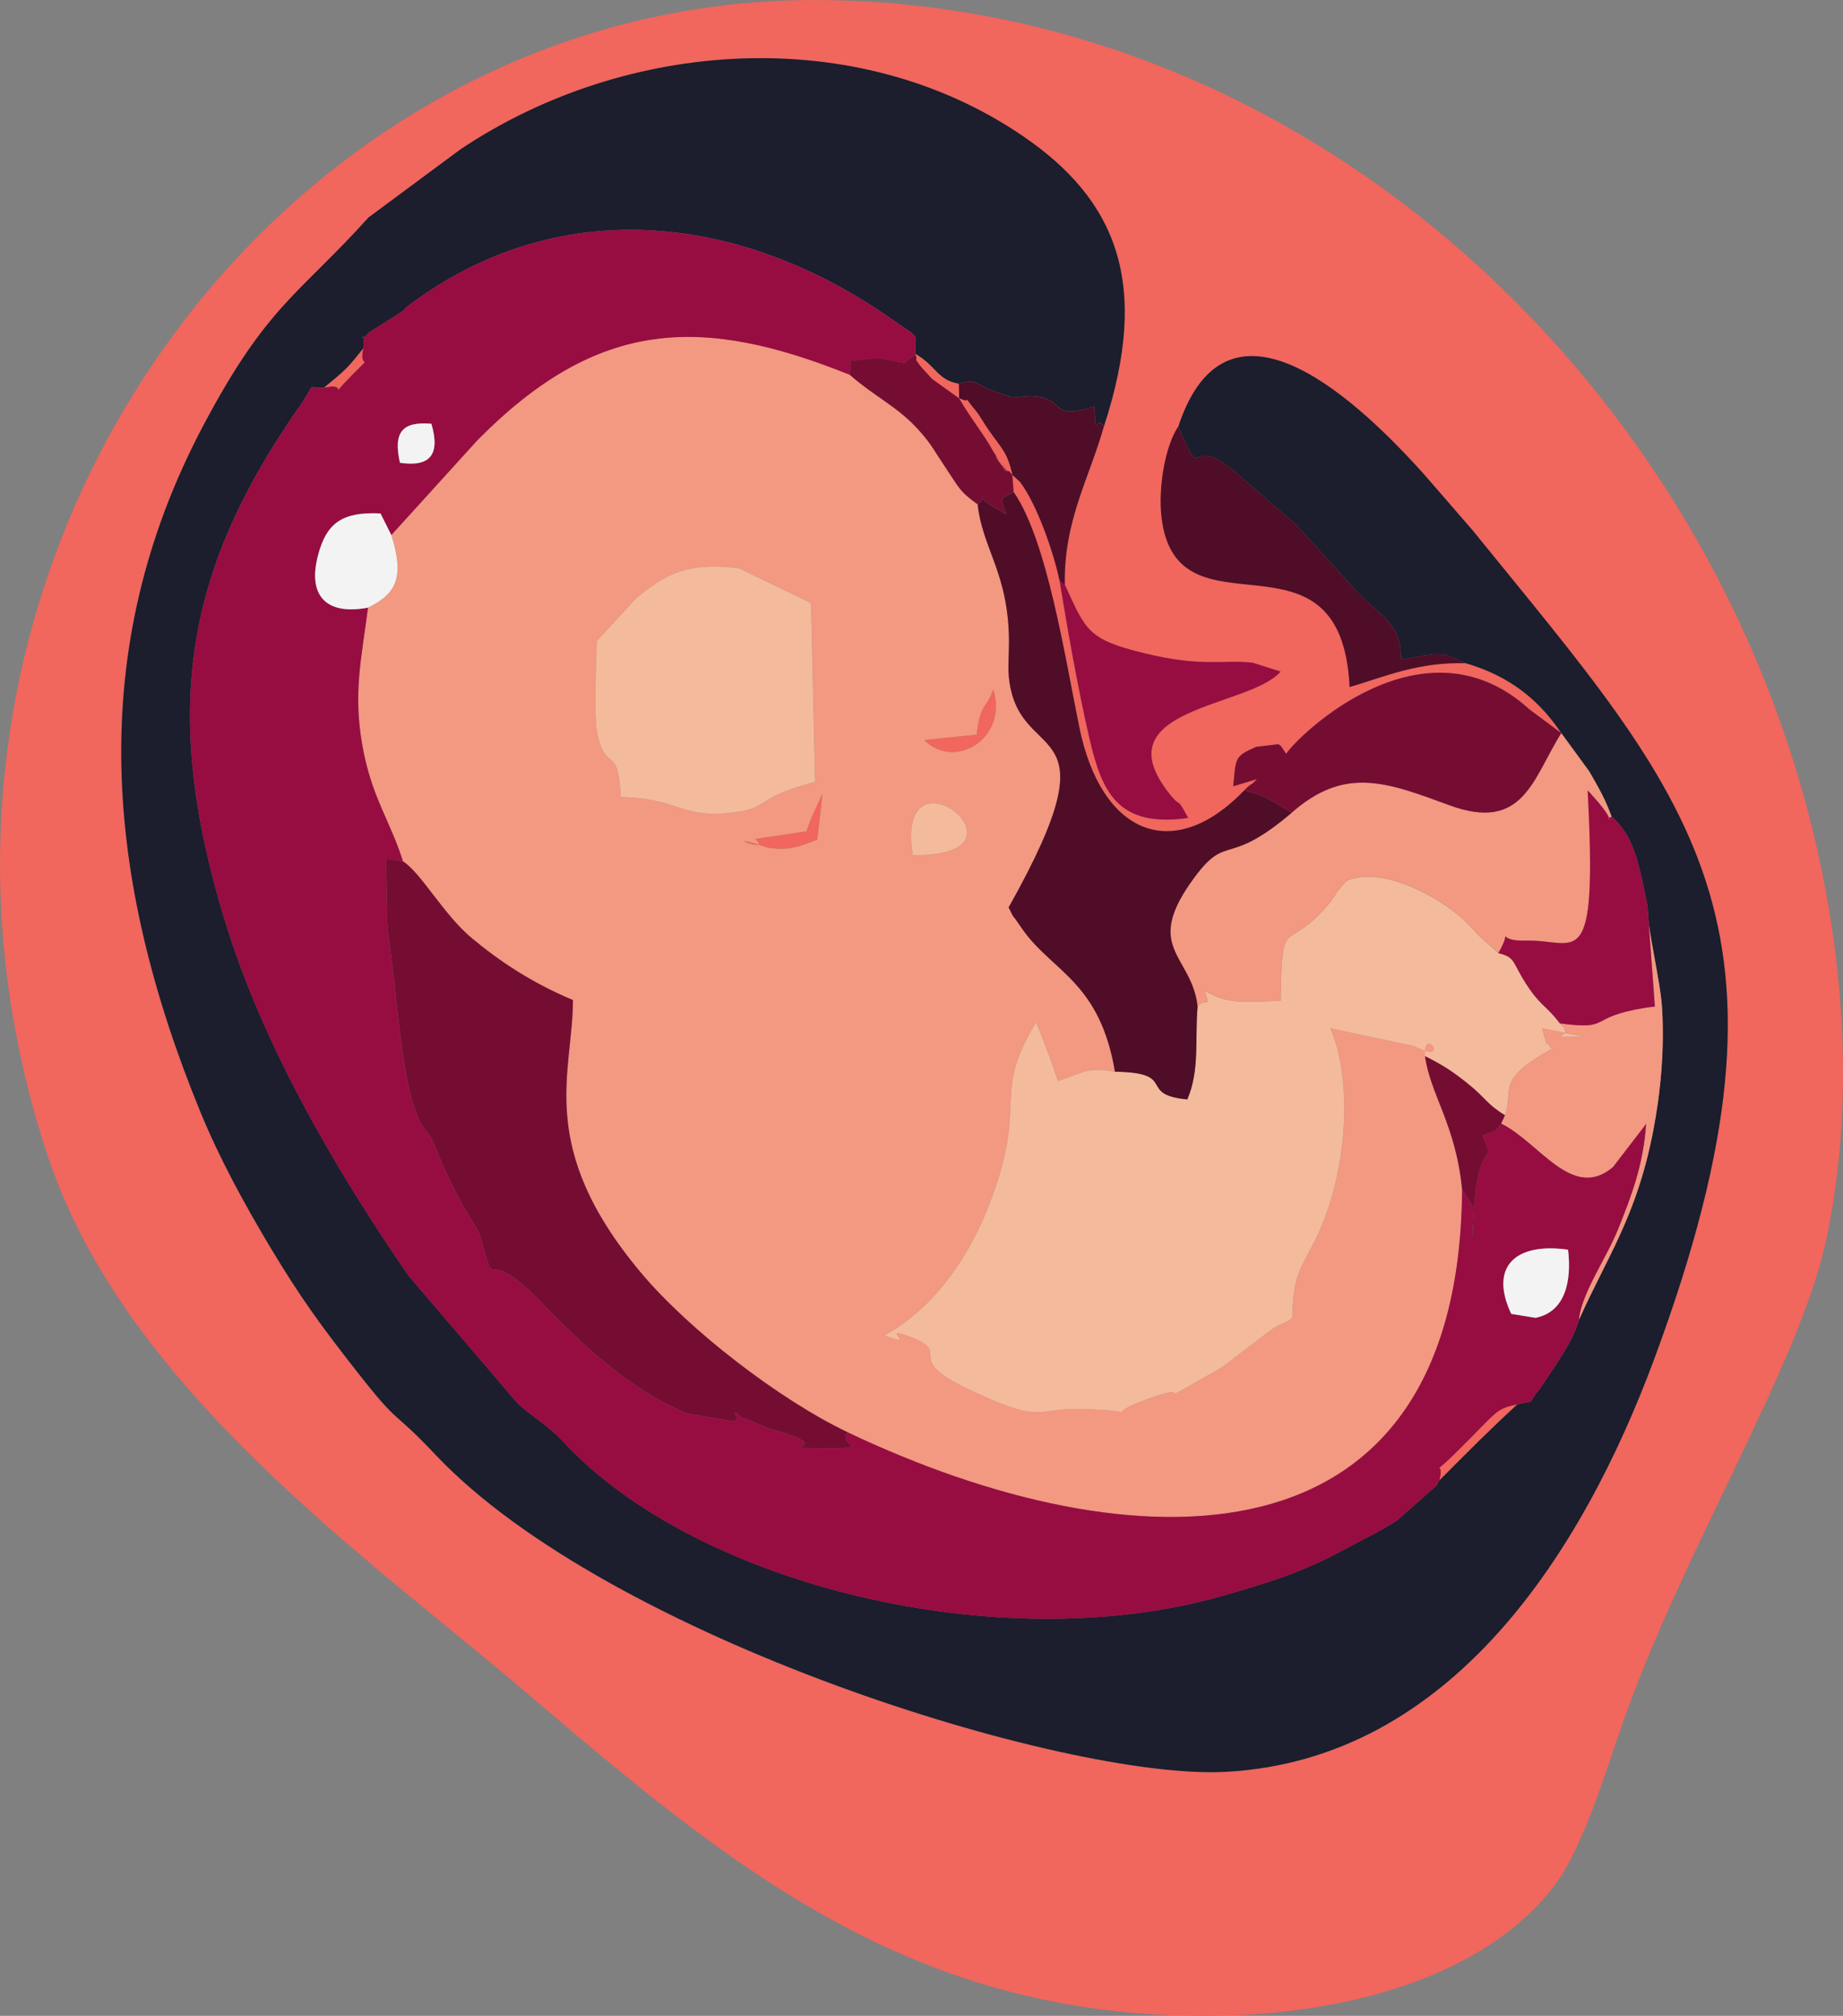 <?xml version="1.0" encoding="UTF-8"?>
<!DOCTYPE svg PUBLIC "-//W3C//DTD SVG 1.1//EN" "http://www.w3.org/Graphics/SVG/1.1/DTD/svg11.dtd">
<!-- Creator: CorelDRAW 2018 (64-Bit) -->
<svg xmlns="http://www.w3.org/2000/svg" xml:space="preserve" width="14.174mm" height="15.494mm" version="1.1" style="shape-rendering:geometricPrecision; text-rendering:geometricPrecision; image-rendering:optimizeQuality; fill-rule:evenodd; clip-rule:evenodd"
viewBox="0 0 759.12 829.81"
 xmlns:xlink="http://www.w3.org/1999/xlink">
 <rect x="0" y="0" width="759.12" height="829.81" fill="#808080" stroke="none"/>
 <defs>
  <style type="text/css">
   <![CDATA[
    .fil2 {fill:#111224;fill-opacity:0.902}
    .fil6 {fill:#4B001D;fill-opacity:0.902}
    .fil5 {fill:#73012B;fill-opacity:0.902}
    .fil3 {fill:#99003A;fill-opacity:0.902}
    .fil0 {fill:#FC6359;fill-opacity:0.902}
    .fil4 {fill:#FEC19E;fill-opacity:0.902}
    .fil1 {fill:#FF9A81;fill-opacity:0.902}
    .fil7 {fill:white;fill-opacity:0.902}
   ]]>
  </style>
 </defs>
 <g id="Layer_x0020_1">
  <g id="_2071354034480">
   <path class="fil0" d="M454.76 175.29c-6.08,21.69 -16.65,38.95 -16.16,65.41 8.78,19.02 9.36,22.52 32.97,28.27 23.54,5.74 32.2,2.51 44.37,3.83l11.54 3.66c-12.98,15.01 -74.59,14.59 -45.5,50.66 4.95,6.14 2.12,-0.22 7.43,9.6 -28.77,4.02 -35.47,-10.2 -40.68,-32.76 -4.97,-21.49 -9.05,-45.17 -12.33,-65.08 -2.29,-11.03 -9.24,-31.41 -16.3,-40.55l-3.12 -2.87 0.55 7.06c13.73,19.8 20.97,67.19 27.07,96.97 8.94,43.69 38.43,56.47 67.95,25.8 4.01,-3.9 1.88,-1.08 5.17,-4.57l-9.74 2.97c1.12,-11.72 0.37,-12.25 9.42,-16.25l9.14 -1.08c0.2,0.08 0.86,0.58 1.03,0.69l2.21 3.25c5.06,-7.64 56.62,-58.02 100.2,-18.27l13.11 9.75c-8.49,-12.66 -20.27,-23.22 -39.34,-28.76 -19.65,-0.54 -32.89,5.39 -47.83,9.81 -3.4,-70.81 -71.45,-17.08 -77.5,-70.15 -1.34,-11.75 1.45,-28.97 6.91,-37.08 20.81,-63.26 76.91,-7.21 100.94,19.37l20.37 23.48c89.24,110.11 141.64,160.79 74.69,341.02 -29.24,78.71 -83.23,165.04 -176.66,169.92 -65.92,3.44 -254.19,-55.21 -325.35,-130.58 -18.48,-19.57 -13.99,-10.8 -32.09,-33.89 -14.79,-18.87 -23.51,-30.75 -36,-51.61 -10.21,-17.05 -20.74,-36.15 -28.78,-55.75 -39.09,-95.36 -47.93,-189.57 1.31,-282.44 26.38,-49.75 39.38,-53.79 68.01,-85.58l37.84 -28.02c68.48,-45.81 163.28,-52.14 231.68,-5.49 38.8,26.46 52.51,60.86 33.47,119.26zm-119.2 -175.28c-224.42,-0.21 -395.22,238 -315.76,476.23 31.91,95.68 132.85,165.82 196.57,220.17 85.03,72.53 159.22,134.16 282.08,133.4 59.37,-0.37 115.24,-17.88 142.16,-54.14 11.58,-15.61 20.61,-45.99 27.75,-66.37 24.65,-70.38 72.76,-147.69 83.67,-198.14 12,-55.52 7.86,-115.35 -5.48,-169.74 -46.73,-190.52 -214.16,-341.22 -410.98,-341.41z"/>
   <path class="fil1" d="M375.96 351.95c-7.64,-48.3 53.95,0.89 0,0zm-39.34 -6.29c-4.33,1.43 -8.03,3.47 -14.22,3.72 -1.58,0.06 -5.37,-0.21 -6.73,-0.66 -20.99,-6.83 2.61,3.4 -4.56,-3.35l21.1 -3.13c1.9,-6.06 4.3,-10.3 6.49,-15.31l-2.08 18.73zm-90.81 -81.73l16.18 -17.57c11.51,-9.63 20.05,-13.95 36.18,-13.02 1.3,0.07 5.15,0.43 6.34,0.65l29.58 14.28 1.67 73.53c-27.08,7.32 -17.15,10.68 -34.66,12.75 -20.5,2.42 -21.49,-5.98 -45.38,-6.44 -0.95,-22.19 -6.04,-9.44 -9.7,-26.29 -1.46,-6.72 -0.32,-29.7 -0.2,-37.9zm134.89 40.72l21.64 -2.2c1.38,-13.09 3.95,-10.43 6.78,-18.57 6.18,19.97 -15.75,33.37 -28.42,20.77zm-219.51 -84.39c5.27,16.88 2.54,23.94 -9.61,29.87 -2.6,20.69 -6.2,34.85 -2.32,56.72 3.79,21.36 11.47,30.92 16.76,47.77 7.45,4.7 16.53,21.75 28.34,31.59 11.42,9.52 24.78,18.42 41.63,25.46 0.02,29.73 -15.61,60.11 27.82,112.02 19.9,23.8 57.17,52.42 85.13,65.8 118.01,56.13 252.17,58.97 253.29,-99.78 -2.5,-26.57 -13.24,-39.43 -15.25,-54.94 -0.9,-13.15 11.32,3.99 -4.53,-4.2l-34.52 -7.34c9.01,20.05 8.1,60.05 -7.41,89.55 -6.01,11.43 -7.74,13.32 -8.29,29.92 -5.29,3.33 -4.44,1.53 -9.52,5.32l-19.56 14.9c-35.63,20.22 -5.91,3.96 -30.92,13.09 -20.57,7.52 1.58,5.09 -23.96,4.02 -21.52,-0.9 -17.83,5.43 -39.85,-3.89l-8.64 -3.91c-29.13,-13.65 -6.77,-14.94 -24.35,-21.79 -14.46,-5.62 3.86,5.08 -11.15,-0.77 18.71,-10.04 33.62,-29.82 42.37,-51.8 18.05,-45.3 0.88,-45.03 20.13,-77.15l2.67 6.68c0.77,2.01 1.99,5.33 2.48,6.65 0.22,0.57 0.56,1.48 0.77,2.02l3.1 8.92c10.4,-3.43 11.93,-5.93 23.45,-3.85 -6.1,-36.2 -24.8,-40.91 -37.02,-57.17 -0.58,-0.76 -2.22,-3.08 -2.75,-3.87 -3.32,-4.92 -1.02,-0.54 -4.03,-6.57 46.65,-83 2.28,-55.97 -0.06,-96.95 -0.13,-2.44 0.22,-9.38 0.21,-12.51 -0.12,-28.13 -10.94,-38.09 -12.91,-56.48 -7.6,-5.41 -7.54,-6.7 -13.72,-15.88 -4.32,-6.41 -5.37,-8.91 -10.49,-14.62 -8.73,-9.74 -17.91,-13.58 -28.5,-22.85 -60.92,-24.43 -103.63,-23.42 -153.41,27.05l-35.38 38.95z"/>
   <path class="fil2" d="M485.31 175.59c11.02,25.65 3.16,1.82 23.41,18.62l23.52 20.38c0.48,0.42 1.2,1.01 1.68,1.43l25.28 27.84c8.51,9.22 17.88,11.71 17.94,27.6 15.82,-2.55 15.95,-3.74 26.6,1.55 19.07,5.54 30.85,16.1 39.34,28.76l11.53 15.79c4.02,6.96 6.56,11.38 9.22,18.65 9.94,8.23 11.74,22.6 14.74,36.44 -0.43,8.05 5.34,30.77 6.03,42.36 1.01,17.07 -0.55,34.51 -3.69,50.69 -6.81,34.96 -18.69,51.16 -30.53,77.54 -1.73,6.64 -6.57,14.05 -9.91,19.19 -0.46,0.7 -6.14,9.16 -6.2,9.23 -6.19,7.44 -0.87,4.3 -9.42,6.5 -12.16,11.18 -20.12,19.31 -31.88,31.07 -0.29,0.72 -0.85,1.03 -1.06,2.09l-16.59 14.65c-7.01,4.48 -14.26,7.91 -22.42,12.3 -16.35,8.8 -30.61,13.34 -50.18,18.87 -90.77,25.66 -215.91,-4.36 -270.86,-63.82 -5.7,-6.17 -12.41,-9.89 -18.83,-15.82l-44.91 -52.54c-29.24,-42.55 -59.71,-93.94 -75.77,-146.84 -26.37,-86.88 -15.51,-144.17 30.88,-210.67 8.07,-11.57 2.06,-7.24 10.34,-7.94 8.77,-7.3 8.93,-7.14 16.02,-16.02 1.39,-10.02 -3.11,-0.47 2.43,-6.68l11.77 -7.4c4.6,-3.08 0.84,-1.06 7.01,-5.52 61.41,-44.39 135.31,-35.5 196.6,7.55 12.39,8.7 9.37,4.72 9.67,14.25 8.62,5 8.99,10.71 17.81,12.28 7.68,-2.06 5.48,-0.56 12.9,2.44l8.03 2.85c0.25,0.06 1.05,0.36 1.29,0.41l6.86 -0.66c16.01,0.3 7.34,10.59 26.8,4.24 0.87,14.82 -0.36,3.54 4.02,8.01 19.04,-58.4 5.32,-92.8 -33.47,-119.26 -68.39,-46.64 -163.2,-40.32 -231.68,5.49l-37.84 28.02c-28.63,31.79 -41.63,35.83 -68.01,85.58 -49.24,92.87 -40.4,187.08 -1.31,282.44 8.03,19.6 18.57,38.69 28.78,55.75 12.49,20.87 21.21,32.74 36,51.61 18.1,23.08 13.61,14.31 32.09,33.89 71.16,75.38 259.42,134.02 325.35,130.58 93.42,-4.88 147.42,-91.21 176.66,-169.92 66.95,-180.23 14.55,-230.92 -74.69,-341.02l-20.37 -23.48c-24.03,-26.58 -80.13,-82.62 -100.94,-19.37z"/>
   <path class="fil3" d="M622.47 540.84c-9.2,-19.54 1.86,-29.49 23.4,-26.41 1.54,12.77 -1.06,25.62 -13.42,28.04l-9.98 -1.63zm-457.74 -350.35c-2.78,-12.52 0.79,-17.06 12.96,-16.06 3.69,12.7 -0.47,17.91 -12.96,16.06zm-15.15 -46.97c-2.04,9.83 5.06,0.97 -4.8,11.05 -10.64,10.86 -0.26,2.62 -11.22,4.96 -8.27,0.71 -2.27,-3.63 -10.34,7.94 -46.39,66.5 -57.25,123.79 -30.88,210.67 16.06,52.9 46.52,104.3 75.77,146.84l44.91 52.54c6.42,5.93 13.13,9.65 18.83,15.82 54.95,59.46 180.09,89.49 270.86,63.82 19.57,-5.53 33.83,-10.07 50.18,-18.87 8.16,-4.39 15.41,-7.82 22.42,-12.3l16.59 -14.65c0.21,-1.07 0.77,-1.37 1.06,-2.09 2.25,-9.47 -4.32,-0.4 5.63,-10.15 18.87,-18.49 16.91,-18.89 26.25,-20.92 8.54,-2.2 3.22,0.95 9.42,-6.5 0.06,-0.07 5.74,-8.53 6.2,-9.23 3.34,-5.14 8.18,-12.55 9.91,-19.19 1.11,-10.95 11.1,-24.93 15.9,-36.69 5.9,-14.48 10.72,-27.43 11.8,-44.05l-13.73 17.88c-16.81,14.13 -30.13,-10.15 -46.03,-17.93 -2.38,4.35 -4.59,3.22 -7.69,5.06 6.36,14.65 -2.92,-3.68 -4.21,42.12 1.34,-12.59 0.98,-12.31 -4.19,-19.94 -1.12,158.75 -135.28,155.91 -253.29,99.78 -3.8,6.09 11.28,6.76 -10.4,6.6 -25.03,-0.19 10.7,0.65 -21.56,-7.92l-11.49 -4.76c-5.75,-4.48 -0.73,0.51 -2.32,1.12 -0.18,0.07 -0.96,0.51 -1.19,0.58l-18.79 -3.23c-22.99,-9.12 -43.12,-27.98 -60.21,-45.7 -26.16,-27.11 -17.23,0.22 -25.28,-27.44 -1.26,-4.35 -8.93,-12.58 -18.28,-36.21 -3.91,-9.89 -4.94,-4.32 -9.45,-18.76 -5.22,-16.7 -7.29,-52.81 -10.26,-70.06l-0.42 -5.65c0.02,-0.27 0.15,-1.16 0.17,-1.44l-0.51 -23.09 7.06 1.09c-5.3,-16.85 -12.97,-26.4 -16.76,-47.77 -3.88,-21.87 -0.28,-36.03 2.32,-56.72 -16.28,3.08 -25.13,-3.96 -20.6,-21.47 3.49,-13.48 10.06,-18.03 25.74,-17.31l4.47 8.91 35.38 -38.95c49.78,-50.47 92.49,-51.48 153.41,-27.05 1.24,-8.22 -2.49,-4.79 7.84,-6.62l5.11 -0.17c0.41,0.04 1.35,0.32 1.77,0.37l5.37 1.09c4.77,-0.24 -1.23,3.34 6.99,-3.22 -0.31,-9.53 2.72,-5.55 -9.67,-14.25 -61.28,-43.04 -135.19,-51.93 -196.6,-7.55 -6.16,4.46 -2.41,2.43 -7.01,5.52l-11.77 7.4c-5.54,6.21 -1.04,-3.34 -2.43,6.68z"/>
   <path class="fil4" d="M493.28 414.26c-1.17,13.39 0.97,26.19 -4.24,38.31 -20.91,-1.99 -3.48,-11.06 -29.8,-11.41 -11.52,-2.08 -13.05,0.41 -23.45,3.85l-3.1 -8.92c-0.2,-0.54 -0.55,-1.45 -0.77,-2.02 -0.49,-1.32 -1.71,-4.64 -2.48,-6.65l-2.67 -6.68c-19.25,32.12 -2.08,31.84 -20.13,77.15 -8.75,21.98 -23.66,41.76 -42.37,51.8 15,5.85 -3.32,-4.86 11.15,0.77 17.58,6.84 -4.79,8.14 24.35,21.79l8.64 3.91c22.02,9.32 18.32,2.99 39.85,3.89 25.54,1.07 3.38,3.5 23.96,-4.02 25.01,-9.13 -4.71,7.13 30.92,-13.09l19.56 -14.9c5.08,-3.79 4.23,-1.99 9.52,-5.32 0.55,-16.6 2.28,-18.49 8.29,-29.92 15.52,-29.5 16.42,-69.51 7.41,-89.55l34.52 7.34c15.84,8.19 3.63,-8.95 4.53,4.2 7.64,3.82 11.59,6.48 17.59,11.29 7.61,6.11 7.64,8.34 15.32,13.02 3.84,-10.54 -4.38,-14.5 19.51,-27.43l-0.71 -0.39c-0.07,-0.14 -0.52,-0.93 -0.61,-1.1 -1.43,-2.98 0.16,4.56 -2.83,-6.9l17.43 3.53c-20.54,0 -2.1,1.06 -10.14,-5.51 -5.96,-7.71 -7.78,-6.97 -13.48,-15.56 -6.4,-9.65 -4.49,-11.57 -11.9,-13.38l-8.07 -7.25c-1.56,-1.55 -4.35,-4.81 -6.01,-6.33 -11.42,-10.46 -34.41,-22.27 -48.26,-16.24 -5.63,5.6 -3.82,5.53 -8.91,11.23 -16.77,18.8 -17.76,1.85 -18.41,38.23 -14.41,0.22 -21.57,1.72 -31.29,-4.22 2.66,8.16 0.64,2.32 -2.93,6.5z"/>
   <path class="fil5" d="M348.94 589.48c-27.96,-13.38 -65.23,-42 -85.13,-65.8 -43.43,-51.91 -27.8,-82.28 -27.82,-112.02 -16.85,-7.04 -30.21,-15.94 -41.63,-25.46 -11.8,-9.84 -20.89,-26.89 -28.34,-31.59l-7.06 -1.09 0.51 23.09c-0.02,0.28 -0.16,1.17 -0.17,1.44l0.42 5.65c2.96,17.26 5.04,53.36 10.26,70.06 4.5,14.44 5.53,8.87 9.45,18.76 9.35,23.63 17.01,31.86 18.28,36.21 8.05,27.66 -0.88,0.33 25.28,27.44 17.09,17.72 37.22,36.58 60.21,45.7l18.79 3.23c0.23,-0.06 1.01,-0.51 1.19,-0.58 1.59,-0.61 -3.43,-5.61 2.32,-1.12l11.49 4.76c32.26,8.56 -3.47,7.72 21.56,7.92 21.67,0.16 6.6,-0.51 10.4,-6.6z"/>
   <path class="fil1" d="M531.87 334.69c-26.53,22.54 -26.26,8.18 -39.73,26.26 -21.93,29.44 -1.35,31.81 1.15,53.3 3.57,-4.18 5.59,1.66 2.93,-6.5 9.72,5.94 16.88,4.44 31.29,4.22 0.64,-36.38 1.63,-19.43 18.41,-38.23 5.09,-5.7 3.28,-5.63 8.91,-11.23 13.85,-6.03 36.84,5.77 48.26,16.24 1.66,1.52 4.45,4.78 6.01,6.33l8.07 7.25c6.89,-11.99 -2.83,-4.69 11.56,-5.12 20.64,-0.63 29.35,15.58 25.22,-61.81 0.75,0.64 1.54,1.65 2.01,2.16 11.73,12.98 4.01,9.61 7.88,8.65 -2.66,-7.27 -5.21,-11.69 -9.22,-18.65l-11.53 -15.79c-11.71,18.58 -15.47,40.93 -46.05,29.71 -25.85,-9.48 -43.08,-16.29 -65.16,3.21z"/>
   <path class="fil6" d="M402.69 207.61c1.97,18.38 12.79,28.34 12.91,56.48 0.01,3.13 -0.35,10.07 -0.21,12.51 2.34,40.99 46.71,13.95 0.06,96.95 3.01,6.03 0.71,1.64 4.03,6.57 0.53,0.79 2.17,3.11 2.75,3.87 12.23,16.27 30.92,20.97 37.02,57.17 26.32,0.34 8.89,9.42 29.8,11.41 5.21,-12.12 3.07,-24.92 4.24,-38.31 -2.5,-21.5 -23.08,-23.86 -1.15,-53.3 13.47,-18.08 13.2,-3.72 39.73,-26.26 -0.72,-0.59 -1.73,-1.29 -2.25,-1.63l-7.7 -4.47c-5.44,-2.39 -0.48,-0.37 -9.38,-3.3 -29.52,30.67 -59,17.89 -67.95,-25.8 -6.09,-29.78 -13.34,-77.17 -27.07,-96.97 -6.34,3.73 -5.32,1.38 -2.99,9.29l-4.69 -2.83c-10.72,-5.33 -0.54,-6.37 -7.14,-1.37z"/>
   <path class="fil4" d="M245.8 263.92c-0.12,8.19 -1.25,31.18 0.2,37.9 3.66,16.85 8.76,4.09 9.7,26.29 23.89,0.46 24.89,8.85 45.38,6.44 17.51,-2.07 7.58,-5.43 34.66,-12.75l-1.67 -73.53 -29.58 -14.28c-1.19,-0.22 -5.04,-0.58 -6.34,-0.65 -16.13,-0.93 -24.67,3.39 -36.18,13.02l-16.18 17.57z"/>
   <path class="fil5" d="M512.53 325.29c8.9,2.93 3.94,0.91 9.38,3.3l7.7 4.47c0.52,0.34 1.53,1.04 2.25,1.63 22.08,-19.51 39.31,-12.7 65.16,-3.21 30.58,11.23 34.34,-11.13 46.05,-29.71l-13.11 -9.75c-43.58,-39.74 -95.14,10.64 -100.2,18.27l-2.21 -3.25c-0.17,-0.11 -0.83,-0.61 -1.03,-0.69l-9.14 1.08c-9.05,4 -8.29,4.53 -9.42,16.25l9.74 -2.97c-3.29,3.49 -1.16,0.66 -5.17,4.57z"/>
   <path class="fil6" d="M603.73 273.01c-10.65,-5.29 -10.78,-4.1 -26.6,-1.55 -0.06,-15.88 -9.43,-18.38 -17.94,-27.6l-25.28 -27.84c-0.48,-0.42 -1.19,-1.01 -1.68,-1.43l-23.52 -20.38c-20.26,-16.8 -12.39,7.03 -23.41,-18.62 -5.47,8.1 -8.25,25.33 -6.91,37.08 6.05,53.07 74.11,-0.66 77.5,70.15 14.94,-4.42 28.18,-10.34 47.83,-9.81z"/>
   <path class="fil1" d="M642.54 421.28c8.04,6.57 -10.4,5.51 10.14,5.51l-17.43 -3.53c2.99,11.46 1.4,3.92 2.83,6.9 0.09,0.18 0.53,0.96 0.61,1.1l0.71 0.39c-23.89,12.93 -15.67,16.89 -19.51,27.43l-1.57 3.39c15.91,7.78 29.23,32.06 46.03,17.93l13.73 -17.88c-1.08,16.62 -5.9,29.57 -11.8,44.05 -4.8,11.76 -14.79,25.74 -15.9,36.69 11.85,-26.38 23.72,-42.58 30.53,-77.54 3.14,-16.18 4.7,-33.62 3.69,-50.69 -0.69,-11.59 -6.46,-34.31 -6.03,-42.36l3.05 41.61c-0.6,0.27 -1.59,0.23 -1.94,0.28 -0.36,0.05 -1.53,0.21 -1.98,0.29 -24.57,3.94 -13.21,9.33 -35.16,6.43z"/>
   <path class="fil3" d="M438.6 240.69l-2.2 -1.82c3.28,19.91 7.36,43.58 12.33,65.08 5.22,22.56 11.91,36.78 40.68,32.76 -5.31,-9.82 -2.48,-3.46 -7.43,-9.6 -29.09,-36.07 32.52,-35.65 45.5,-50.66l-11.54 -3.66c-12.17,-1.32 -20.83,1.91 -44.37,-3.83 -23.61,-5.75 -24.19,-9.24 -32.97,-28.27z"/>
   <path class="fil3" d="M617.16 392.33c7.41,1.81 5.5,3.73 11.9,13.38 5.7,8.6 7.52,7.85 13.48,15.56 21.95,2.9 10.59,-2.49 35.16,-6.43 0.45,-0.07 1.61,-0.24 1.98,-0.29 0.35,-0.05 1.34,-0.02 1.94,-0.28l-3.05 -41.61c-3,-13.84 -4.8,-28.21 -14.74,-36.44 -3.87,0.95 3.85,4.32 -7.88,-8.65 -0.47,-0.51 -1.26,-1.53 -2.01,-2.16 4.13,77.39 -4.58,61.18 -25.22,61.81 -14.39,0.43 -4.66,-6.87 -11.56,5.12z"/>
   <path class="fil6" d="M394.86 157.99l0.2 5.95c6.48,3.03 -0.05,-3.14 6.95,5.31 1.66,2 2.69,4.23 5.14,7.73 5.54,7.92 7.67,9.05 9.82,18.48l3.12 2.87c7.06,9.15 14.02,29.52 16.3,40.55l2.2 1.82c-0.48,-26.46 10.08,-43.72 16.16,-65.41 -4.38,-4.47 -3.15,6.81 -4.02,-8.01 -19.46,6.35 -10.79,-3.94 -26.8,-4.24l-6.86 0.66c-0.24,-0.05 -1.04,-0.35 -1.29,-0.41l-8.03 -2.85c-7.42,-3 -5.22,-4.49 -12.9,-2.44z"/>
   <path class="fil5" d="M349.98 154.25c10.59,9.27 19.77,13.11 28.5,22.85 5.12,5.71 6.18,8.22 10.49,14.62 6.18,9.18 6.12,10.47 13.72,15.88 6.6,-5 -3.58,-3.97 7.14,1.37l4.69 2.83c-2.32,-7.92 -3.35,-5.56 2.99,-9.29l-0.55 -7.06c-0.56,-0.55 -1.48,-2.12 -1.7,-1.61 -0.23,0.5 -1.33,-1.26 -1.63,-1.64 -11.25,-14.48 8.82,13.13 -2.75,-3.71 -2.53,-3.68 -2.72,-4.68 -4.75,-7.75 -4.76,-7.19 -7.02,-9.95 -11.08,-16.81l-11.15 -8.02c-0.41,-0.41 -4.32,-4.7 -4.4,-4.81 -3.88,-5.25 -0.99,-0.99 -2.45,-5.39 -8.23,6.56 -2.23,2.98 -6.99,3.22l-5.37 -1.09c-0.42,-0.06 -1.35,-0.33 -1.77,-0.37l-5.11 0.17c-10.32,1.83 -6.6,-1.6 -7.84,6.62z"/>
   <path class="fil7" d="M151.58 250.13c12.15,-5.93 14.88,-12.99 9.61,-29.87l-4.47 -8.91c-15.68,-0.71 -22.25,3.83 -25.74,17.31 -4.53,17.5 4.33,24.55 20.6,21.47z"/>
   <path class="fil5" d="M602.23 489.7c5.17,7.63 5.53,7.35 4.19,19.94 1.29,-45.81 10.57,-27.47 4.21,-42.12 3.1,-1.84 5.3,-0.71 7.69,-5.06l1.57 -3.39c-7.67,-4.68 -7.71,-6.91 -15.32,-13.02 -6,-4.81 -9.95,-7.47 -17.59,-11.29 2.01,15.51 12.75,28.37 15.25,54.94z"/>
   <path class="fil7" d="M622.47 540.84l9.98 1.63c12.36,-2.42 14.96,-15.27 13.42,-28.04 -21.54,-3.08 -32.59,6.88 -23.4,26.41z"/>
   <path class="fil4" d="M375.96 351.95c53.95,0.89 -7.64,-48.3 0,0z"/>
   <path class="fil7" d="M164.73 190.49c12.49,1.85 16.65,-3.36 12.96,-16.06 -12.17,-1.01 -15.73,3.54 -12.96,16.06z"/>
   <path class="fil0" d="M380.69 304.65c12.67,12.6 34.6,-0.8 28.42,-20.77 -2.83,8.14 -5.4,5.48 -6.78,18.57l-21.64 2.2z"/>
   <path class="fil0" d="M338.69 326.92c-2.19,5 -4.58,9.24 -6.49,15.31l-21.1 3.13c7.17,6.75 -16.44,-3.48 4.56,3.35 1.37,0.44 5.15,0.72 6.73,0.66 6.19,-0.25 9.89,-2.29 14.22,-3.72l2.08 -18.73z"/>
   <path class="fil0" d="M592.97 609.24c11.76,-11.76 19.71,-19.89 31.88,-31.07 -9.33,2.02 -7.38,2.43 -26.25,20.92 -9.95,9.75 -3.38,0.67 -5.63,10.15z"/>
   <path class="fil0" d="M416.97 195.46c-2.15,-9.43 -4.28,-10.56 -9.82,-18.48 -2.45,-3.5 -3.48,-5.73 -5.14,-7.73 -7.01,-8.45 -0.47,-2.28 -6.95,-5.31 4.06,6.87 6.33,9.62 11.08,16.81 2.03,3.07 2.22,4.06 4.75,7.75 11.57,16.84 -8.5,-10.77 2.75,3.71 0.29,0.38 1.4,2.14 1.63,1.64 0.22,-0.51 1.14,1.06 1.7,1.61z"/>
   <path class="fil0" d="M395.06 163.94l-0.2 -5.95c-8.82,-1.56 -9.18,-7.27 -17.81,-12.28 1.47,4.4 -1.43,0.14 2.45,5.39 0.08,0.11 4,4.4 4.4,4.81l11.15 8.02z"/>
   <path class="fil0" d="M133.56 159.53c10.96,-2.35 0.58,5.9 11.22,-4.96 9.86,-10.08 2.76,-1.22 4.8,-11.05 -7.09,8.87 -7.25,8.72 -16.02,16.02z"/>
  </g>
 </g>
</svg>
